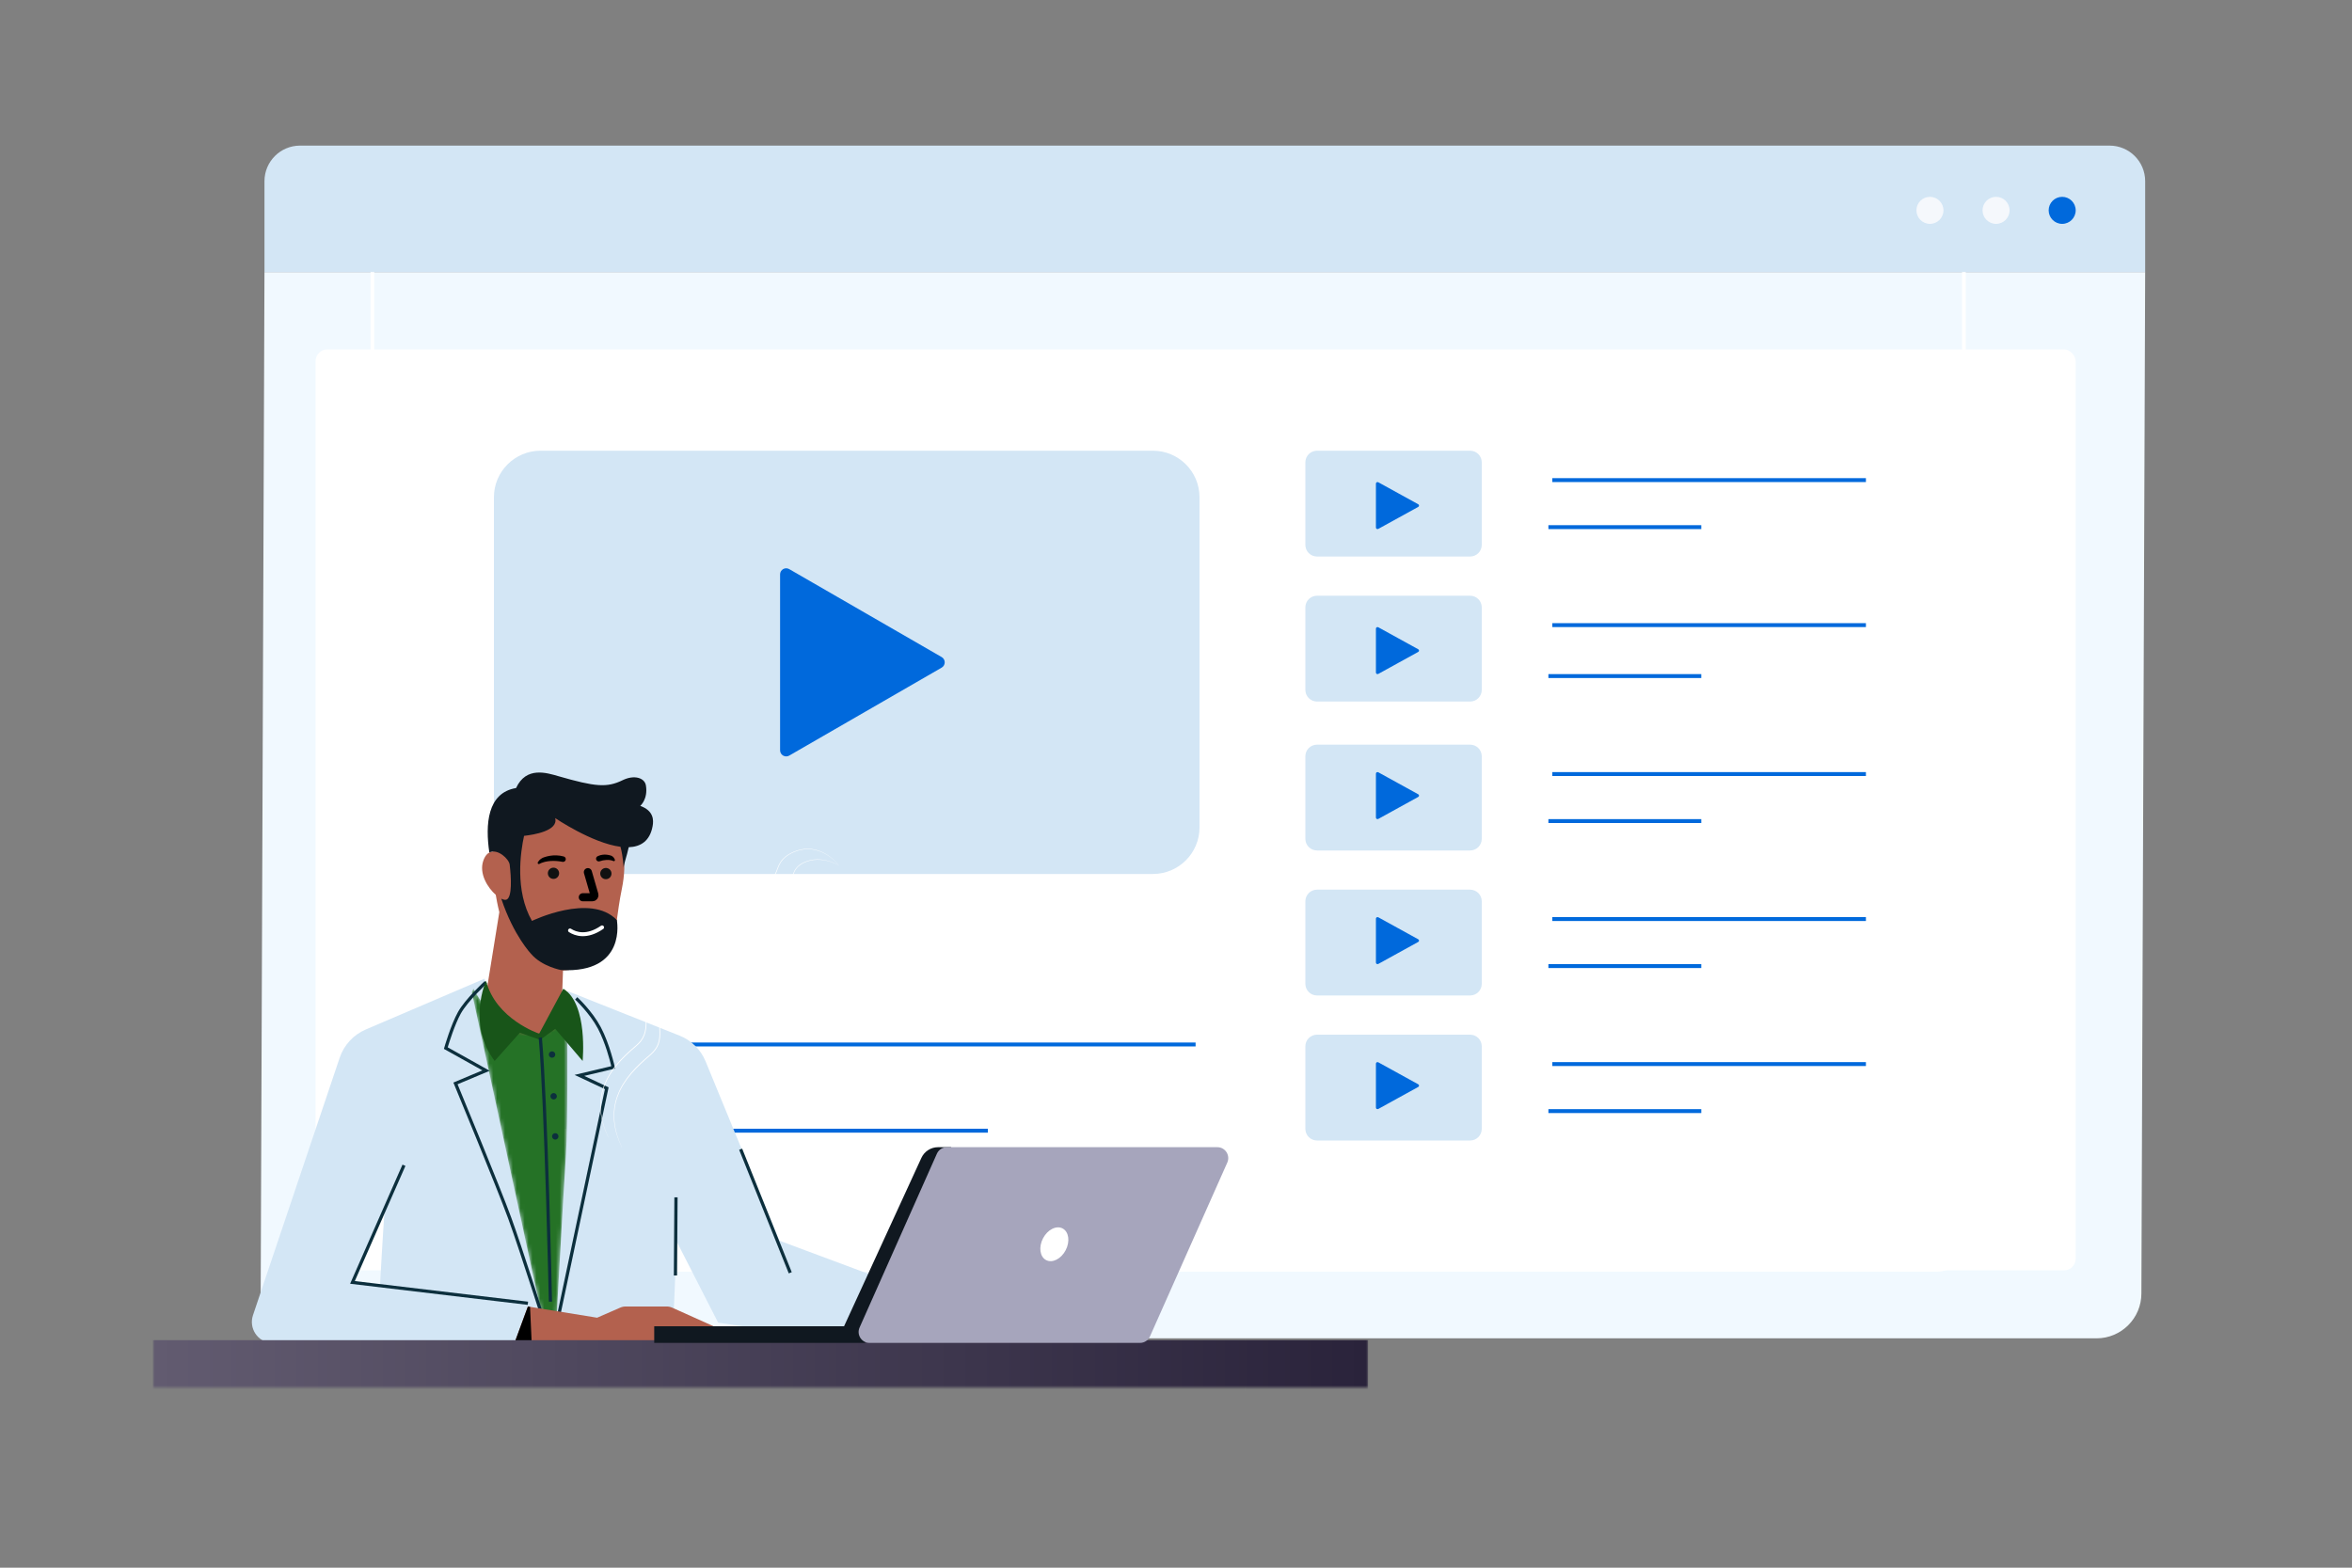 <?xml version="1.0" encoding="UTF-8"?>
<svg width="600px" height="400px" viewBox="0 0 600 400" version="1.1" xmlns="http://www.w3.org/2000/svg" xmlns:xlink="http://www.w3.org/1999/xlink">
    <rect x="0" y="0" width="600" height="400" fill="#808080" stroke="none"/>
    <title>Artboard</title>
    <defs>
        <path d="M14.658,13.969 L1.199,43.514 C0.461,45.136 0.438,46.981 1.139,48.622 L1.139,48.622 L14.082,78.851 L19.446,58.855 L14.904,48.056 L19.072,42.288 L23.576,36.056 L20.812,0.463 L14.658,13.969 Z" id="path-1"></path>
        <path d="M2.225,71.538 C47.999,10.112 28.893,1.165 28.893,1.165 L28.893,1.165 C26.489,0.5 24.281,0.187 22.254,0.187 L22.254,0.187 C-8.386,0.188 2.225,71.538 2.225,71.538" id="path-3"></path>
        <path d="M0.495,33.104 C55.597,13.364 46.38,2.914 46.38,2.914 L46.38,2.914 C42.756,1.138 39.287,0.369 35.991,0.369 L35.991,0.369 C14.504,0.373 0.495,33.104 0.495,33.104" id="path-5"></path>
        <path d="M0.429,2.498 C-3.937,13.623 30.552,33.979 30.552,33.979 L30.552,33.979 C19.767,5.853 10.738,0.545 5.456,0.545 L5.456,0.545 C2.254,0.546 0.429,2.498 0.429,2.498" id="path-7"></path>
        <path d="M0.004,4.127 C0.004,4.127 -0.937,12.51 28.941,9.21 L28.941,9.21 C28.941,9.21 13.504,0.624 5.156,0.623 L5.156,0.623 C2.37,0.623 0.374,1.578 0.004,4.127" id="path-9"></path>
        <path d="M6.846,12.194 C2.557,18.23 0.073,24.263 0.774,23.96 L0.774,23.96 C37.11,8.218 28.157,1.647 28.157,1.647 L28.157,1.647 C26.515,0.794 24.882,0.417 23.275,0.417 L23.275,0.417 C16.936,0.418 11.03,6.306 6.846,12.194" id="path-11"></path>
        <rect id="path-13" x="0" y="0" width="310" height="158"></rect>
        <path d="M75.822,0 L9.982,33.222 C3.674,36.405 -0.136,43.026 0.286,50.07 L0.286,50.07 L6.148,147.724 L33.198,147.724 L39.755,56.88 L118.857,23.325 L118.857,0 L75.822,0 Z" id="path-15"></path>
        <linearGradient x1="52.125%" y1="17.508%" x2="24.671%" y2="90.405%" id="linearGradient-17">
            <stop stop-color="#28046B" offset="0%"></stop>
            <stop stop-color="#6B93F4" offset="100%"></stop>
        </linearGradient>
        <path d="M60.923,0 L8.824,31.58 C3.033,35.09 -0.296,41.553 0.212,48.302 L0.212,48.302 L7.59,146.337 L34.667,146.337 L36.718,57.797 C36.718,57.797 71.59,43.86 80.616,35.252 L80.616,35.252 C80.616,35.252 88.001,28.693 80.616,0 L80.616,0 L60.923,0 Z" id="path-18"></path>
        <linearGradient x1="52.661%" y1="10.899%" x2="37.698%" y2="87.411%" id="linearGradient-20">
            <stop stop-color="#28046B" offset="0%"></stop>
            <stop stop-color="#6B93F4" offset="100%"></stop>
        </linearGradient>
        <path d="M9.024,11.915 C1.641,12.326 0.231,2.673 0.231,2.673 L0.231,2.673 L0.642,13.56 C0.642,13.56 0.471,35.284 0.961,42.525 L0.961,42.525 C1.541,51.103 4.102,97.789 4.102,97.789 L4.102,97.789 L24.979,1.372 L24.568,0.388 C24.568,0.388 19.682,11.323 9.024,11.915" id="path-21"></path>
        <linearGradient x1="0%" y1="50%" x2="100%" y2="50%" id="linearGradient-23">
            <stop stop-color="#2A233B" offset="0%"></stop>
            <stop stop-color="#625B70" offset="100%"></stop>
        </linearGradient>
    </defs>
    <g id="Artboard" stroke="none" stroke-width="1" fill="none" fill-rule="evenodd">
        <g id="Group-2" transform="translate(39, 37)">
            <g id="img">
                <g id="Group-758" transform="translate(27, 0)">
                    <g id="Group-28" transform="translate(0.503, 0.152)">
                        <path d="M0.964,32.248 L0,292.877 C0,299.201 5.128,304.328 11.451,304.328 L468.321,304.328 C474.645,304.328 479.771,299.201 479.771,292.877 L480.734,32.248 L0.964,32.248 Z" id="Fill-1" fill="#F1F9FF"></path>
                        <rect id="Rectangle" fill="#FFFFFF" x="14" y="52" width="449" height="235" rx="3"></rect>
                        <g id="Group-73" transform="translate(28.497, 12.848)">
                            <path d="M29.976,13.806 L25.441,13.81 L24.563,13.806 L20.021,13.806 C19.991,13.604 19.993,13.39 20.028,13.194 L25.441,13.194 L29.976,13.19 C30.012,13.396 30.004,13.604 29.976,13.806" id="Fill-15" fill="#AFBDE0"></path>
                            <path d="M406,15.761 L406,267.135 C406,270.926 402.927,274 399.135,274 L6.865,274 C3.073,274 0,270.926 0,267.135 L0,15.761 C0,7.064 7.048,0 15.763,0 L390.237,0 C398.943,0 406,7.057 406,15.761 Z" id="Stroke-17" stroke="#FFFFFF" stroke-width="0.943"></path>
                            <path d="M199.105,173 L42.894,173 C36.325,173 31,167.678 31,161.114 L31,76.885 C31,70.321 36.325,65 42.894,65 L199.105,65 C205.674,65 211,70.321 211,76.885 L211,161.114 C211,167.678 205.674,173 199.105,173" id="Fill-19" fill="#D3E6F5"></path>
                            <path d="M145.222,120.348 C146.259,119.748 146.259,118.251 145.222,117.653 L125.779,106.432 L106.335,95.211 C105.298,94.611 104,95.361 104,96.558 L104,119 L104,141.441 C104,142.638 105.298,143.388 106.335,142.79 L125.779,131.569 L145.222,120.348 Z" id="Fill-21" fill="#0069DC"></path>
                            <path d="M69,227 C69,237.493 60.494,246 50.001,246 C39.506,246 31,237.493 31,227 C31,216.507 39.506,208 50.001,208 C60.494,208 69,216.507 69,227" id="Fill-23" fill="#E9E6FF"></path>
                            <path d="M55,221.5 C55,224.538 52.537,227 49.5,227 C46.463,227 44,224.538 44,221.5 C44,218.462 46.463,216 49.5,216 C52.537,216 55,218.462 55,221.5" id="Fill-25" fill="#C9D2EC"></path>
                            <path d="M39,238 C39,231.924 43.925,227 50,227 C56.075,227 61,231.924 61,238 L39,238 Z" id="Fill-27" fill="#C9D2EC"></path>
                            <line x1="76" y1="216.5" x2="210" y2="216.5" id="Stroke-29" stroke="#0069DC"></line>
                            <line x1="76" y1="238.5" x2="157" y2="238.5" id="Stroke-31" stroke="#0069DC"></line>
                            <path d="M280.027,92 L240.974,92 C239.332,92 238,90.67 238,89.028 L238,67.97 C238,66.33 239.332,65 240.974,65 L280.027,65 C281.67,65 283,66.33 283,67.97 L283,89.028 C283,90.67 281.67,92 280.027,92" id="Fill-33" fill="#D3E6F5"></path>
                            <path d="M266.796,79.337 C267.068,79.188 267.068,78.813 266.796,78.663 L261.704,75.859 L256.612,73.053 C256.34,72.903 256,73.09 256,73.39 L256,78.999 L256,84.61 C256,84.91 256.34,85.097 256.612,84.947 L261.704,82.143 L266.796,79.337 Z" id="Fill-35" fill="#0069DC"></path>
                            <line x1="301" y1="72.5" x2="381" y2="72.5" id="Stroke-37" stroke="#0069DC"></line>
                            <line x1="300" y1="84.5" x2="339" y2="84.5" id="Stroke-39" stroke="#0069DC"></line>
                            <path d="M280.027,129 L240.974,129 C239.332,129 238,127.67 238,126.028 L238,104.97 C238,103.33 239.332,102 240.974,102 L280.027,102 C281.67,102 283,103.33 283,104.97 L283,126.028 C283,127.67 281.67,129 280.027,129" id="Fill-41" fill="#D3E6F5"></path>
                            <path d="M266.796,116.337 C267.068,116.188 267.068,115.813 266.796,115.662 L261.704,112.858 L256.612,110.053 C256.34,109.903 256,110.09 256,110.39 L256,115.999 L256,121.61 C256,121.91 256.34,122.097 256.612,121.948 L261.704,119.142 L266.796,116.337 Z" id="Fill-43" fill="#0069DC"></path>
                            <line x1="301" y1="109.5" x2="381" y2="109.5" id="Stroke-45" stroke="#0069DC"></line>
                            <line x1="300" y1="122.5" x2="339" y2="122.5" id="Stroke-47" stroke="#0069DC"></line>
                            <path d="M280.027,167 L240.974,167 C239.332,167 238,165.67 238,164.03 L238,142.972 C238,141.33 239.332,140 240.974,140 L280.027,140 C281.67,140 283,141.33 283,142.972 L283,164.03 C283,165.67 281.67,167 280.027,167" id="Fill-49" fill="#D3E6F5"></path>
                            <path d="M266.796,153.337 C267.068,153.188 267.068,152.813 266.796,152.662 L261.704,149.858 L256.612,147.053 C256.34,146.903 256,147.09 256,147.39 L256,153 L256,158.61 C256,158.91 256.34,159.097 256.612,158.948 L261.704,156.142 L266.796,153.337 Z" id="Fill-51" fill="#0069DC"></path>
                            <line x1="301" y1="147.5" x2="381" y2="147.5" id="Stroke-53" stroke="#0069DC"></line>
                            <line x1="300" y1="159.5" x2="339" y2="159.5" id="Stroke-55" stroke="#0069DC"></line>
                            <path d="M280.027,204 L240.974,204 C239.332,204 238,202.67 238,201.03 L238,179.972 C238,178.33 239.332,177 240.974,177 L280.027,177 C281.67,177 283,178.33 283,179.972 L283,201.03 C283,202.67 281.67,204 280.027,204" id="Fill-57" fill="#D3E6F5"></path>
                            <path d="M266.796,190.337 C267.068,190.188 267.068,189.813 266.796,189.662 L261.704,186.858 L256.612,184.053 C256.34,183.903 256,184.09 256,184.39 L256,190 L256,195.611 C256,195.91 256.34,196.097 256.612,195.948 L261.704,193.142 L266.796,190.337 Z" id="Fill-59" fill="#0069DC"></path>
                            <line x1="301" y1="184.5" x2="381" y2="184.5" id="Stroke-61" stroke="#0069DC"></line>
                            <line x1="300" y1="196.5" x2="339" y2="196.5" id="Stroke-63" stroke="#0069DC"></line>
                            <path d="M280.027,241 L240.974,241 C239.332,241 238,239.671 238,238.03 L238,216.972 C238,215.33 239.332,214 240.974,214 L280.027,214 C281.67,214 283,215.33 283,216.972 L283,238.03 C283,239.671 281.67,241 280.027,241" id="Fill-65" fill="#D3E6F5"></path>
                            <path d="M266.796,227.337 C267.068,227.187 267.068,226.813 266.796,226.663 L261.704,223.858 L256.612,221.053 C256.34,220.903 256,221.089 256,221.389 L256,227 L256,232.611 C256,232.91 256.34,233.097 256.612,232.948 L261.704,230.142 L266.796,227.337 Z" id="Fill-67" fill="#0069DC"></path>
                            <line x1="301" y1="221.5" x2="381" y2="221.5" id="Stroke-69" stroke="#0069DC"></line>
                            <line x1="300" y1="233.5" x2="339" y2="233.5" id="Stroke-71" stroke="#0069DC"></line>
                        </g>
                        <path d="M480.735,9.077 C480.735,4.065 476.67,0 471.658,0 L10.041,0 C5.028,0 0.964,4.065 0.964,9.077 L0.964,32.248 L480.735,32.248 L480.735,9.077 Z" id="Fill-5" fill="#D3E6F5"></path>
                        <path d="M463.01,16.519 C463.01,14.616 461.467,13.072 459.562,13.072 C457.658,13.072 456.115,14.616 456.115,16.519 C456.115,18.423 457.658,19.967 459.562,19.967 C461.467,19.967 463.01,18.423 463.01,16.519" id="Fill-7" fill="#0069DC"></path>
                        <g id="Group-40" transform="translate(422.383, 13.072)" fill="#F5F8FC">
                            <path d="M23.761,3.447 C23.761,1.543 22.218,7.07761175e-14 20.313,7.07761175e-14 C18.41,7.07761175e-14 16.866,1.543 16.866,3.447 C16.866,5.351 18.41,6.894 20.313,6.894 C22.218,6.894 23.761,5.351 23.761,3.447" id="Fill-9"></path>
                            <path d="M6.895,3.447 C6.895,1.543 5.352,7.07761175e-14 3.447,7.07761175e-14 C1.543,7.07761175e-14 0,1.543 0,3.447 C0,5.351 1.543,6.894 3.447,6.894 C5.352,6.894 6.895,5.351 6.895,3.447" id="Fill-11"></path>
                        </g>
                    </g>
                    <path d="M134.889,300.313 C134.189,299.465 133.609,298.515 133.174,297.487 C133.609,298.515 134.189,299.465 134.889,300.313" id="Fill-45" fill="#E8F0FC"></path>
                    <path d="M251.632,316.545 C251.632,318.113 251.235,319.587 250.537,320.873 C251.235,319.587 251.633,318.113 251.633,316.545 L251.633,304.481 L251.632,304.481 L251.632,316.545 Z" id="Fill-47" fill="#F5F8FC"></path>
                    <path d="M242.556,325.623 C243.182,325.623 243.794,325.56 244.385,325.438 C243.794,325.56 243.182,325.623 242.555,325.623 L242.556,325.623 Z" id="Fill-49" fill="#F5F8FC"></path>
                    <path d="M250.537,320.872 C250.118,321.645 249.589,322.348 248.974,322.964 C249.589,322.348 250.118,321.645 250.537,320.872" id="Fill-51" fill="#F5F8FC"></path>
                    <path d="M365.518,320.872 C365.098,321.645 364.571,322.348 363.954,322.964 C364.571,322.348 365.098,321.645 365.518,320.872" id="Fill-53" fill="#F5F8FC"></path>
                    <path d="M357.537,325.623 C358.162,325.623 358.774,325.56 359.366,325.438 C358.774,325.56 358.162,325.623 357.537,325.623" id="Fill-55" fill="#F5F8FC"></path>
                    <path d="M263.688,316.545 L263.688,304.481 L263.688,316.545 C263.688,321.559 267.753,325.623 272.765,325.623 C267.753,325.623 263.688,321.559 263.688,316.545" id="Fill-57" fill="#F5F8FC"></path>
                    <path d="M366.614,316.545 C366.614,318.113 366.217,319.587 365.518,320.873 C366.217,319.587 366.614,318.113 366.614,316.545 L366.614,304.481 L366.614,316.545 Z" id="Fill-59" fill="#F5F8FC"></path>
                    <path d="M493.65,246.788 L493.65,273.726 L493.65,246.788 Z" id="Fill-63" fill="#D6E3F8"></path>
                    <path d="M378.669,316.545 L378.669,304.481 L378.669,316.545 C378.669,321.559 382.733,325.623 387.746,325.623 C382.733,325.623 378.669,321.559 378.669,316.545" id="Fill-65" fill="#D6E3F8"></path>
                    <path d="M143.725,304.481 L143.725,304.481 C141.748,304.481 139.889,303.98 138.266,303.1 C139.889,303.98 141.748,304.481 143.725,304.481" id="Fill-67" fill="#D6E3F8"></path>
                    <path d="M148.706,316.545 L148.706,304.481 L148.706,316.545 C148.706,321.559 152.77,325.623 157.783,325.623 C152.77,325.623 148.706,321.559 148.706,316.545" id="Fill-69" fill="#D6E3F8"></path>
                    <path d="M154.222,171.491 C150.979,172.876 148.707,176.093 148.707,179.841 L148.707,273.726 L148.707,179.841 C148.707,176.093 150.979,172.876 154.222,171.491" id="Fill-71" fill="#D6E3F8"></path>
                    <path d="M154.222,171.491 C150.979,172.876 148.707,176.093 148.707,179.841 L148.707,273.726 L148.707,179.841 C148.707,176.093 150.979,172.876 154.222,171.491" id="Fill-73" fill="#D6E3F8"></path>
                    <path d="M268.82,171.676 C265.786,173.144 263.688,176.244 263.688,179.842 L263.688,273.726 L263.688,179.842 C263.688,176.244 265.786,173.144 268.82,171.676" id="Fill-77" fill="#D6E3F8"></path>
                    <path d="M268.82,171.676 C265.786,173.144 263.688,176.244 263.688,179.842 L263.688,273.726 L263.688,179.842 C263.688,176.244 265.786,173.144 268.82,171.676" id="Fill-79" fill="#D6E3F8"></path>
                    <path d="M472.518,170.764 L387.746,170.764 C386.481,170.764 385.278,171.024 384.184,171.491 C385.278,171.024 386.481,170.764 387.746,170.764 L472.518,170.764 C477.531,170.764 481.595,174.829 481.595,179.842 L481.595,258.844 L481.595,179.842 C481.595,174.829 477.531,170.764 472.518,170.764" id="Fill-85" fill="#F5F8FC"></path>
                    <path d="M472.518,170.764 L387.746,170.764 C386.481,170.764 385.278,171.024 384.184,171.491 C385.278,171.024 386.481,170.764 387.746,170.764 L472.518,170.764 C477.531,170.764 481.595,174.829 481.595,179.842 L481.595,258.844 L481.595,179.842 C481.595,174.829 477.531,170.764 472.518,170.764" id="Fill-87" fill="#D6E3F8"></path>
                    <path d="M381.914,172.89 C379.931,174.556 378.669,177.05 378.669,179.841 L378.669,273.726 L378.669,179.841 C378.669,177.05 379.931,174.556 381.914,172.89" id="Fill-89" fill="#D6E3F8"></path>
                    <path d="M381.914,172.89 C379.931,174.556 378.669,177.05 378.669,179.841 L378.669,273.726 L378.669,179.841 C378.669,177.05 379.931,174.556 381.914,172.89" id="Fill-91" fill="#D6E3F8"></path>
                    <g id="Group-160" transform="translate(433.435, 224.785)" fill="#000000">
                        <line x1="4.353" y1="3.996" x2="0.642" y2="0.284" id="Fill-157"></line>
                    </g>
                </g>
                <g id="Group-849" transform="translate(58, 116)">
                    <mask id="mask-2" fill="white">
                        <use xlink:href="#path-1"></use>
                    </mask>
                    <g id="Clip-848"></g>
                </g>
                <g id="Group-877" transform="translate(40, 207)">
                    <mask id="mask-4" fill="white">
                        <use xlink:href="#path-3"></use>
                    </mask>
                    <g id="Clip-876"></g>
                </g>
                <g id="Group-880" transform="translate(52, 244)">
                    <mask id="mask-6" fill="white">
                        <use xlink:href="#path-5"></use>
                    </mask>
                    <g id="Clip-879"></g>
                </g>
                <g id="Group-883" transform="translate(3, 245)">
                    <mask id="mask-8" fill="white">
                        <use xlink:href="#path-7"></use>
                    </mask>
                    <g id="Clip-882"></g>
                </g>
                <g id="Group-886" transform="translate(0, 286)">
                    <mask id="mask-10" fill="white">
                        <use xlink:href="#path-9"></use>
                    </mask>
                    <g id="Clip-885"></g>
                </g>
                <g id="Group-889" transform="translate(47, 283)">
                    <mask id="mask-12" fill="white">
                        <use xlink:href="#path-11"></use>
                    </mask>
                    <g id="Clip-888"></g>
                </g>
            </g>
            <g id="Group-41" transform="translate(0, 159)">
                <mask id="mask-14" fill="white">
                    <use xlink:href="#path-13"></use>
                </mask>
                <g id="Rectangle"></g>
                <g id="Asset-1" mask="url(#mask-14)">
                    <g transform="translate(0, 1)">
                        <g id="Group-81" transform="translate(155, 167) scale(-1, 1) translate(-155, -167) ">
                            <g id="Group-21" transform="translate(74.372, 0)">
                                <path d="M148.156,31.32 C150.27,29.464 152.45,25.886 151.351,22.651 C150.772,20.944 149.82,20.303 148.812,20.273 C148.345,13.177 145.701,6.101 137.25,5.077 C119.604,2.938 113.216,16.333 115.975,29.699 C118.735,43.064 115.895,49.017 131.003,50.647 L132.028,78.637 L153.573,74.903 L147.251,35.733 C147.251,35.733 147.719,33.982 148.156,31.32" id="Fill-1" fill="#B3614E"></path>
                                <path d="M124.661,25.531 L123.002,31.261 C122.904,31.6 123.159,31.938 123.513,31.938 L125.953,31.938" id="Stroke-3" stroke="#000000" stroke-width="2.066" stroke-linecap="round"></path>
                                <path d="M145.331,32.501 C143.99,31.759 144.196,27.063 144.603,23.626 C144.776,22.173 147.695,19.428 149.794,20.53 C150.856,13.387 150.342,5.286 142.98,4.073 C140.395,-1.531 135.138,0.195 132.129,1.058 C122.79,3.739 119.846,4.045 115.79,2.068 C112.809,0.615 110.175,1.47 109.853,3.413 C109.276,6.905 111.294,8.62 111.294,8.62 C107.822,9.88 107.876,12.28 108.14,13.764 C108.826,17.612 111.206,19.056 114.237,19.171 C114.739,21.499 115.57,23.719 115.556,24.459 C115.556,24.459 115.605,21.86 116.336,19.063 C123.621,18.119 133.005,11.737 133.005,11.737 C132.107,14.994 138.524,16.005 140.939,16.268 C141.824,20.286 143.345,30.247 138.922,37.974 C138.922,37.974 124.003,30.734 117.273,37.749 C117.273,37.749 114.579,51.397 131.47,50.519 C131.47,50.519 136.385,49.621 139.115,46.414 C139.115,46.414 143.601,41.79 146.748,32.304 C146.167,32.593 145.661,32.683 145.331,32.501" id="Fill-5" fill="#101820"></path>
                                <path d="M56.449,145.771 L52.009,145.792 L12.938,145.976 L0,145.976 L4.724,141.791 L16.179,136.648 C16.614,136.456 17.086,136.353 17.562,136.353 L28.028,136.353 C28.504,136.353 28.976,136.452 29.412,136.64 L35.322,139.22 L52.437,136.443 L52.983,136.353 L56.449,145.771 Z" id="Fill-15" fill="#FCB9C0"></path>
                            </g>
                            <g id="Group-24" transform="translate(115.381, 162.288)">
                                <mask id="mask-16" fill="white">
                                    <use xlink:href="#path-15"></use>
                                </mask>
                                <g id="Clip-23"></g>
                                <path d="M75.822,0 L9.982,33.222 C3.674,36.405 -0.136,43.026 0.286,50.07 L0.286,50.07 L6.148,147.724 L33.198,147.724 L39.755,56.88 L118.857,23.325 L118.857,0 L75.822,0 Z" id="Fill-22" fill="url(#linearGradient-17)" mask="url(#mask-16)"></path>
                            </g>
                            <g id="Group-27" transform="translate(166.816, 163.675)">
                                <mask id="mask-19" fill="white">
                                    <use xlink:href="#path-18"></use>
                                </mask>
                                <g id="Clip-26"></g>
                                <path d="M60.923,0 L8.824,31.58 C3.033,35.09 -0.296,41.553 0.212,48.302 L0.212,48.302 L7.59,146.337 L34.667,146.337 L36.718,57.797 C36.718,57.797 71.59,43.86 80.616,35.252 L80.616,35.252 C80.616,35.252 88.001,28.693 80.616,0 L80.616,0 L60.923,0 Z" id="Fill-25" fill="url(#linearGradient-20)" mask="url(#mask-19)"></path>
                            </g>
                            <g id="Group-30" transform="translate(116.076, 52.709)" fill="#D3E6F5">
                                <path d="M99.45,44.995 C97.761,52.722 92.686,90.663 92.686,90.663 L92.686,90.663 C92.686,90.663 89.288,49.867 88.7,42.42 L88.7,42.42 C87.952,32.913 88.174,3.154 88.174,3.154 L88.174,3.154 L59.551,14.539 C56.555,15.733 54.172,18.087 52.943,21.064 L52.943,21.064 L34.109,66.851 L0,79.565 L3.082,94.74 L49.725,87.767 L60.41,66.851 C60.41,66.851 60.767,83.186 61.355,88.588 L61.355,88.588 C62.465,98.841 60.821,111.145 60.821,111.145 L60.821,111.145 L6.986,143.135 C6.986,143.135 15.176,143.803 21.37,142.725 L21.37,142.725 C28.121,141.548 31.643,147.646 31.643,147.646 L31.643,147.646 L87.944,120.578 L76.655,132.439 C73.779,135.457 71.247,138.787 69.11,142.368 L69.11,142.368 L59.588,158.309 C59.588,158.309 77.444,165.893 82.601,171.434 L82.601,171.434 C85.918,174.998 88.244,179.94 89.871,185.066 L89.871,185.066 C93.5,196.463 93.697,208.755 93.697,208.755 L93.697,208.755 C93.697,208.755 135.174,149.541 136.847,133.702 L136.847,133.702 C137.632,126.27 137.427,112.314 136.917,98.431 L136.917,98.431 C136.88,97.533 136.847,96.634 136.81,95.736 L136.81,95.736 L163.81,92.968 C167.261,92.615 169.493,89.158 168.388,85.873 L168.388,85.873 L146.274,20.182 C145.181,16.938 142.752,14.309 139.6,12.96 L139.6,12.96 L109.313,0 C109.313,0 101.711,34.673 99.45,44.995 M134.792,58.648 L142.6,77.514 L135.988,78.367 C135.376,67.023 134.792,58.648 134.792,58.648" id="Fill-28"></path>
                            </g>
                            <g id="Group-33" transform="translate(203.655, 54.79)">
                                <mask id="mask-22" fill="white">
                                    <use xlink:href="#path-21"></use>
                                </mask>
                                <g id="Clip-32"></g>
                                <path d="M9.024,11.915 C1.641,12.326 0.231,2.673 0.231,2.673 L0.231,2.673 L0.642,13.56 C0.642,13.56 0.471,35.284 0.961,42.525 L0.961,42.525 C1.541,51.103 4.102,97.789 4.102,97.789 L4.102,97.789 L24.979,1.372 L24.568,0.388 C24.568,0.388 19.682,11.323 9.024,11.915" id="Fill-31" fill="#257226" mask="url(#mask-22)"></path>
                            </g>
                            <g id="Group-71" transform="translate(22.937, 20.806)">
                                <polygon id="Fill-34" fill="#0C2F3D" points="181.536 153.276 180.723 153.161 185.111 122.37 185.924 122.485"></polygon>
                                <path d="M185.156,127.393 L170.806,59.627 L177.019,56.711 L169.147,54.842 L169.231,54.45 C169.243,54.393 170.501,48.613 172.799,44.279 C174.993,40.142 178.644,36.769 178.798,36.628 L179.354,37.23 C179.317,37.264 175.651,40.653 173.525,44.662 C171.621,48.253 170.444,52.875 170.123,54.232 L179.491,56.456 L171.743,60.092 L185.314,124.178 C187.047,118.734 193.089,99.826 195.635,92.886 C198.549,84.944 208.004,62.069 209.336,58.85 L201.136,55.407 L211.848,49.425 C211.479,48.192 210.049,43.577 208.514,40.81 C206.736,37.607 201.897,33.176 201.849,33.132 L202.403,32.528 C202.606,32.713 207.389,37.095 209.232,40.414 C211.053,43.695 212.661,49.274 212.729,49.51 L212.818,49.822 L203.003,55.303 L210.406,58.412 L210.25,58.787 C210.143,59.045 199.521,84.674 196.406,93.167 C193.439,101.254 185.704,125.662 185.627,125.907 L185.156,127.393 Z" id="Fill-36" fill="#0C2F3D"></path>
                                <path d="M188.266,47.516 L184.414,44.709 L177.434,52.899 C177.434,52.899 176,38.377 182.361,34.472 L188.52,45.938 C188.52,45.938 199.606,42.252 202.069,32.425 C202.069,32.425 206.996,43.481 199.869,52.899 L193.447,45.694 L188.266,47.516 Z" id="Fill-38" fill="#185519"></path>
                                <path d="M194.859,124.965 L190.421,124.985 L151.361,125.17 L138.427,125.17 L143.149,120.985 L154.601,115.842 C155.036,115.65 155.508,115.547 155.984,115.547 L166.446,115.547 C166.923,115.547 167.394,115.645 167.83,115.834 L173.738,118.413 L190.848,115.637 L191.394,115.547 L194.859,124.965 Z" id="Fill-40" fill="#B3614E"></path>
                                <polygon id="Fill-42" fill="#0C2F3D" points="191.442 115.135 191.346 114.322 235.551 109.064 222.634 79.678 223.386 79.349 236.747 109.746"></polygon>
                                <path d="M186.056,114.327 L185.235,114.31 C185.246,113.81 186.315,64.066 187.821,46.887 L188.639,46.959 C187.136,64.111 186.066,113.827 186.056,114.327" id="Fill-44" fill="#0C2F3D"></path>
                                <path d="M186.056,51.26 C186.056,51.713 185.688,52.079 185.235,52.079 C184.782,52.079 184.414,51.713 184.414,51.26 C184.414,50.808 184.782,50.442 185.235,50.442 C185.688,50.442 186.056,50.808 186.056,51.26" id="Fill-46" fill="#0C2F3D"></path>
                                <path d="M185.646,61.907 C185.646,62.359 185.278,62.726 184.824,62.726 C184.371,62.726 184.003,62.359 184.003,61.907 C184.003,61.455 184.371,61.088 184.824,61.088 C185.278,61.088 185.646,61.455 185.646,61.907" id="Fill-48" fill="#0C2F3D"></path>
                                <path d="M185.235,72.143 C185.235,72.595 184.867,72.962 184.414,72.962 C183.96,72.962 183.593,72.595 183.593,72.143 C183.593,71.691 183.96,71.324 184.414,71.324 C184.867,71.324 185.235,71.691 185.235,72.143" id="Fill-50" fill="#0C2F3D"></path>
                                <polygon id="Fill-52" fill="#0C2F3D" points="153.345 107.633 153.208 87.706 154.03 87.701 154.166 107.628"></polygon>
                                <polygon id="Fill-54" fill="#0C2F3D" points="124.848 107.1 124.086 106.796 136.737 75.267 137.5 75.571"></polygon>
                                <polygon id="Fill-56" fill="#000000" points="194.859 124.965 190.421 124.985 190.848 115.637 191.394 115.547"></polygon>
                                <path d="M170.065,5.089 C170.065,5.881 170.709,6.523 171.502,6.523 C172.297,6.523 172.942,5.881 172.942,5.089 C172.942,4.296 172.297,3.654 171.502,3.654 C170.709,3.654 170.065,4.296 170.065,5.089" id="Fill-58" fill="#111111"></path>
                                <path d="M183.431,5.013 C183.431,5.806 184.074,6.448 184.869,6.448 C185.663,6.448 186.307,5.806 186.307,5.013 C186.307,4.222 185.663,3.579 184.869,3.579 C184.074,3.579 183.431,4.222 183.431,5.013" id="Fill-60" fill="#111111"></path>
                                <path d="M173.083,1.953 C172.534,1.758 171.945,1.637 171.342,1.614 C171.04,1.602 170.733,1.605 170.432,1.651 C170.141,1.705 169.816,1.768 169.582,1.89 C169.449,1.96 169.286,1.909 169.216,1.777 C169.176,1.699 169.176,1.611 169.212,1.537 L169.316,1.315 C169.525,0.873 169.846,0.647 170.188,0.507 C170.534,0.38 170.898,0.325 171.262,0.275 C171.627,0.217 172,0.241 172.365,0.287 C172.733,0.317 173.09,0.441 173.426,0.586 L173.593,0.656 C173.947,0.809 174.11,1.218 173.958,1.571 C173.812,1.91 173.426,2.074 173.083,1.953" id="Fill-62" fill="#000000"></path>
                                <path d="M182.369,0.698 C182.914,0.563 183.474,0.454 184.04,0.45 C184.606,0.425 185.179,0.445 185.739,0.545 C186.299,0.648 186.86,0.764 187.394,0.971 C187.923,1.194 188.425,1.514 188.773,2.077 L188.856,2.211 C188.942,2.351 188.898,2.533 188.758,2.62 C188.66,2.681 188.538,2.677 188.446,2.62 C188.06,2.385 187.546,2.226 187.069,2.096 C186.579,1.974 186.073,1.914 185.571,1.876 C184.563,1.817 183.553,1.894 182.569,2.093 C182.189,2.17 181.817,1.925 181.741,1.545 C181.665,1.176 181.896,0.817 182.258,0.726 L182.369,0.698 Z" id="Fill-64" fill="#000000"></path>
                                <path d="M180.649,18.814 C176.732,21.511 173.875,20.511 172.468,19.604" id="Stroke-66" stroke="#FFFFFF" stroke-linecap="round" stroke-linejoin="round" transform="translate(176.559, 19.688) scale(1, -1) rotate(-180) translate(-176.559, -19.688) "></path>
                                <polygon id="Fill-68" fill="#A4ABCB" points="0.056 312.093 13.195 312.093 13.195 133.769 0.056 133.769"></polygon>
                                <polygon id="Fill-70" fill="#A4ABCB" points="257.089 311.683 270.228 311.683 270.228 133.359 257.089 133.359"></polygon>
                            </g>
                            <polygon id="Fill-72" fill="url(#linearGradient-23)" points="0 158.127 310 158.127 310 144.95 0 144.95"></polygon>
                            <g id="Group-80" transform="translate(35.448, 95.708)">
                                <path d="M74.251,0 L70.89,0 L92.858,49.935 L146.659,49.935 L146.659,45.685 L98.227,45.685 L78.507,2.737 C77.741,1.068 76.08,0 74.251,0" id="Fill-74" fill="#101820"></path>
                                <path d="M74.544,1.651 L94.273,46.009 C95.094,47.854 93.75,49.935 91.739,49.935 L22.729,49.935 C21.634,49.935 20.641,49.288 20.194,48.284 L0.465,3.925 C-0.356,2.081 0.988,0 2.999,0 L72.01,0 C73.105,0 74.097,0.647 74.544,1.651" id="Fill-76" fill="#A6A5BC"></path>
                                <path d="M47.473,23.245 C48.639,25.472 48.292,27.961 46.698,28.803 C45.104,29.645 42.866,28.522 41.7,26.294 C40.534,24.066 40.881,21.577 42.475,20.735 C44.069,19.893 46.306,21.017 47.473,23.245" id="Fill-78" fill="#FFFFFF"></path>
                            </g>
                        </g>
                        <g id="Group" transform="translate(103.333, 17.193)">
                            <g id="Path-2" transform="translate(0.334, 0.049)" fill="#FFFFFF">
                                <g id="Group-51" transform="translate(41.39, 40.192) rotate(-10) translate(-41.39, -40.192) translate(5.39, 6.192)">
                                    <path d="M71.396,6.176 C70.539,5.441 69.56,4.851 68.527,4.401 C67.491,3.955 66.383,3.671 65.26,3.609 C64.138,3.545 63,3.716 61.955,4.118 C61.436,4.327 60.949,4.618 60.537,4.993 C60.122,5.366 59.785,5.821 59.52,6.313 C58.98,7.299 58.736,8.412 58.318,9.473 C58.106,9.998 57.828,10.527 57.378,10.91 C57.155,11.101 56.892,11.245 56.616,11.339 C56.336,11.43 56.052,11.478 55.766,11.507 C54.614,11.619 53.48,11.366 52.381,11.115 C51.83,10.987 51.282,10.851 50.729,10.757 C50.177,10.664 49.615,10.609 49.067,10.686 C48.521,10.76 48.001,10.993 47.604,11.376 C47.202,11.753 46.925,12.25 46.687,12.755 C46.219,13.776 45.89,14.862 45.511,15.927 C45.137,16.995 44.731,18.057 44.207,19.065 C43.686,20.072 43.038,21.025 42.217,21.815 C41.402,22.609 40.408,23.216 39.334,23.587 C38.257,23.95 37.137,24.159 36.013,24.294 C33.761,24.564 31.491,24.55 29.243,24.784 C28.121,24.902 27,25.081 25.93,25.431 C24.862,25.777 23.846,26.312 23.033,27.085 C22.214,27.852 21.625,28.836 21.238,29.886 C20.841,30.943 20.5,32.019 20.218,33.11 C19.934,34.201 19.709,35.307 19.542,36.422 C19.37,37.537 19.262,38.662 19.103,39.785 C18.94,40.901 18.71,42.052 18.108,43.045 C17.514,44.041 16.609,44.804 15.642,45.398 C14.67,45.986 13.699,46.556 12.759,47.182 C11.817,47.803 10.905,48.468 10.032,49.18 C8.292,50.606 6.728,52.275 5.587,54.22 C4.441,56.157 3.753,58.363 3.596,60.612 C3.423,62.863 3.735,65.133 4.333,67.31 L4.312,67.316 C3.688,65.146 3.331,62.872 3.491,60.604 C3.632,58.339 4.31,56.107 5.453,54.142 C6.591,52.169 8.159,50.473 9.901,49.023 C11.645,47.564 13.593,46.374 15.533,45.223 C16.485,44.638 17.362,43.898 17.934,42.941 C18.514,41.987 18.743,40.866 18.906,39.757 C19.065,38.641 19.174,37.513 19.349,36.393 C19.518,35.272 19.746,34.159 20.032,33.062 C20.321,31.965 20.676,30.886 21.082,29.828 C21.482,28.762 22.092,27.758 22.934,26.98 C23.77,26.195 24.81,25.657 25.892,25.314 C26.978,24.969 28.106,24.792 29.232,24.679 C31.489,24.455 33.758,24.479 36.004,24.22 C37.125,24.089 38.245,23.893 39.311,23.521 C40.373,23.146 41.352,22.539 42.153,21.749 C42.959,20.962 43.594,20.015 44.105,19.013 C44.619,18.01 45.015,16.95 45.383,15.883 C45.755,14.817 46.077,13.73 46.546,12.69 C46.785,12.176 47.065,11.66 47.49,11.256 C47.908,10.848 48.468,10.593 49.042,10.513 C49.618,10.43 50.197,10.485 50.759,10.576 C51.322,10.669 51.874,10.802 52.424,10.93 C53.52,11.187 54.635,11.438 55.749,11.335 C56.025,11.308 56.303,11.263 56.562,11.179 C56.821,11.092 57.064,10.961 57.272,10.785 C57.692,10.432 57.963,9.929 58.174,9.414 C58.591,8.375 58.844,7.252 59.399,6.247 C59.673,5.746 60.021,5.279 60.451,4.898 C60.878,4.513 61.379,4.218 61.91,4.007 C62.978,3.602 64.129,3.436 65.266,3.506 C66.403,3.577 67.516,3.883 68.552,4.343 C69.586,4.809 70.56,5.412 71.41,6.161 L71.396,6.176 Z" id="Fill-19"></path>
                                    <path d="M71.211,5.876 C70.628,4.845 69.87,3.913 69.009,3.1 C68.144,2.289 67.148,1.61 66.052,1.154 C64.956,0.699 63.766,0.475 62.58,0.505 C61.395,0.537 60.215,0.793 59.118,1.233 C58.016,1.667 57.044,2.406 56.373,3.375 C56.03,3.853 55.752,4.375 55.445,4.886 C55.139,5.394 54.789,5.905 54.288,6.266 C53.795,6.633 53.184,6.809 52.596,6.903 C52.005,7.009 51.406,7.065 50.808,7.098 C49.614,7.171 48.415,7.132 47.254,7.35 C46.677,7.462 46.112,7.644 45.6,7.931 C45.345,8.073 45.102,8.238 44.873,8.421 C44.649,8.608 44.431,8.809 44.222,9.017 C43.382,9.847 42.676,10.81 42.152,11.865 C41.621,12.92 41.28,14.058 41.017,15.209 C40.749,16.359 40.567,17.536 40.196,18.67 C40.01,19.234 39.767,19.787 39.429,20.282 C39.093,20.778 38.658,21.208 38.16,21.541 C37.157,22.207 35.971,22.545 34.785,22.673 C33.592,22.797 32.39,22.705 31.207,22.545 C30.023,22.383 28.853,22.145 27.681,21.923 C26.51,21.703 25.335,21.488 24.148,21.418 C22.971,21.353 21.744,21.438 20.693,21.978 C20.17,22.245 19.714,22.628 19.344,23.08 C18.976,23.535 18.691,24.053 18.475,24.597 C18.046,25.696 17.692,26.827 17.403,27.971 C17.114,29.116 16.893,30.278 16.727,31.448 C16.558,32.617 16.446,33.795 16.319,34.973 C16.186,36.15 16.048,37.337 15.699,38.485 C15.523,39.058 15.29,39.616 14.977,40.133 C14.666,40.649 14.276,41.119 13.83,41.526 C13.384,41.931 12.884,42.278 12.365,42.576 C11.851,42.877 11.341,43.182 10.836,43.495 C9.827,44.121 8.839,44.783 7.896,45.502 C6.008,46.929 4.283,48.601 2.994,50.586 C2.35,51.576 1.818,52.638 1.426,53.751 C1.034,54.864 0.782,56.024 0.669,57.199 C0.445,59.552 0.746,61.937 1.382,64.216 L1.361,64.222 C0.698,61.95 0.347,59.561 0.561,57.189 C0.666,56.006 0.911,54.833 1.299,53.707 C1.686,52.581 2.216,51.504 2.859,50.5 C4.145,48.486 5.876,46.785 7.767,45.334 C8.717,44.61 9.711,43.946 10.725,43.318 C11.232,43.004 11.744,42.699 12.258,42.398 C12.772,42.104 13.256,41.768 13.691,41.375 C14.124,40.981 14.5,40.528 14.802,40.028 C15.105,39.529 15.332,38.986 15.505,38.427 C15.848,37.304 15.988,36.125 16.121,34.952 C16.249,33.776 16.363,32.595 16.533,31.42 C16.701,30.245 16.924,29.077 17.218,27.925 C17.517,26.774 17.88,25.642 18.321,24.536 C18.546,23.981 18.842,23.45 19.224,22.983 C19.609,22.519 20.086,22.124 20.628,21.853 C21.169,21.581 21.76,21.417 22.357,21.343 C22.954,21.264 23.558,21.265 24.155,21.301 C25.352,21.378 26.53,21.598 27.701,21.824 C28.872,22.052 30.04,22.295 31.219,22.462 C32.397,22.626 33.593,22.723 34.778,22.606 C35.369,22.547 35.956,22.434 36.519,22.243 C37.082,22.059 37.625,21.807 38.114,21.476 C38.603,21.144 39.027,20.721 39.354,20.232 C39.683,19.743 39.919,19.198 40.101,18.638 C40.461,17.514 40.636,16.339 40.898,15.182 C41.155,14.025 41.493,12.874 42.024,11.803 C42.549,10.731 43.261,9.75 44.108,8.904 C44.318,8.692 44.536,8.489 44.768,8.293 C45.003,8.103 45.253,7.931 45.517,7.783 C46.044,7.483 46.628,7.291 47.219,7.173 C48.408,6.94 49.613,6.979 50.798,6.917 C51.392,6.887 51.983,6.835 52.567,6.734 C53.153,6.644 53.721,6.481 54.193,6.136 C54.667,5.798 55.009,5.31 55.315,4.808 C55.621,4.304 55.905,3.778 56.258,3.293 C56.606,2.807 57.022,2.361 57.503,1.999 C57.98,1.633 58.514,1.344 59.072,1.122 C60.188,0.683 61.377,0.426 62.578,0.399 C63.779,0.37 64.984,0.605 66.085,1.077 C67.188,1.547 68.184,2.24 69.045,3.061 C69.904,3.886 70.654,4.826 71.23,5.866 L71.211,5.876 Z" id="Fill-21"></path>
                                </g>
                            </g>
                            <line x1="126.231" y1="165.778" x2="126.235" y2="165.806" id="Path"></line>
                        </g>
                    </g>
                </g>
            </g>
        </g>
    </g>
</svg>